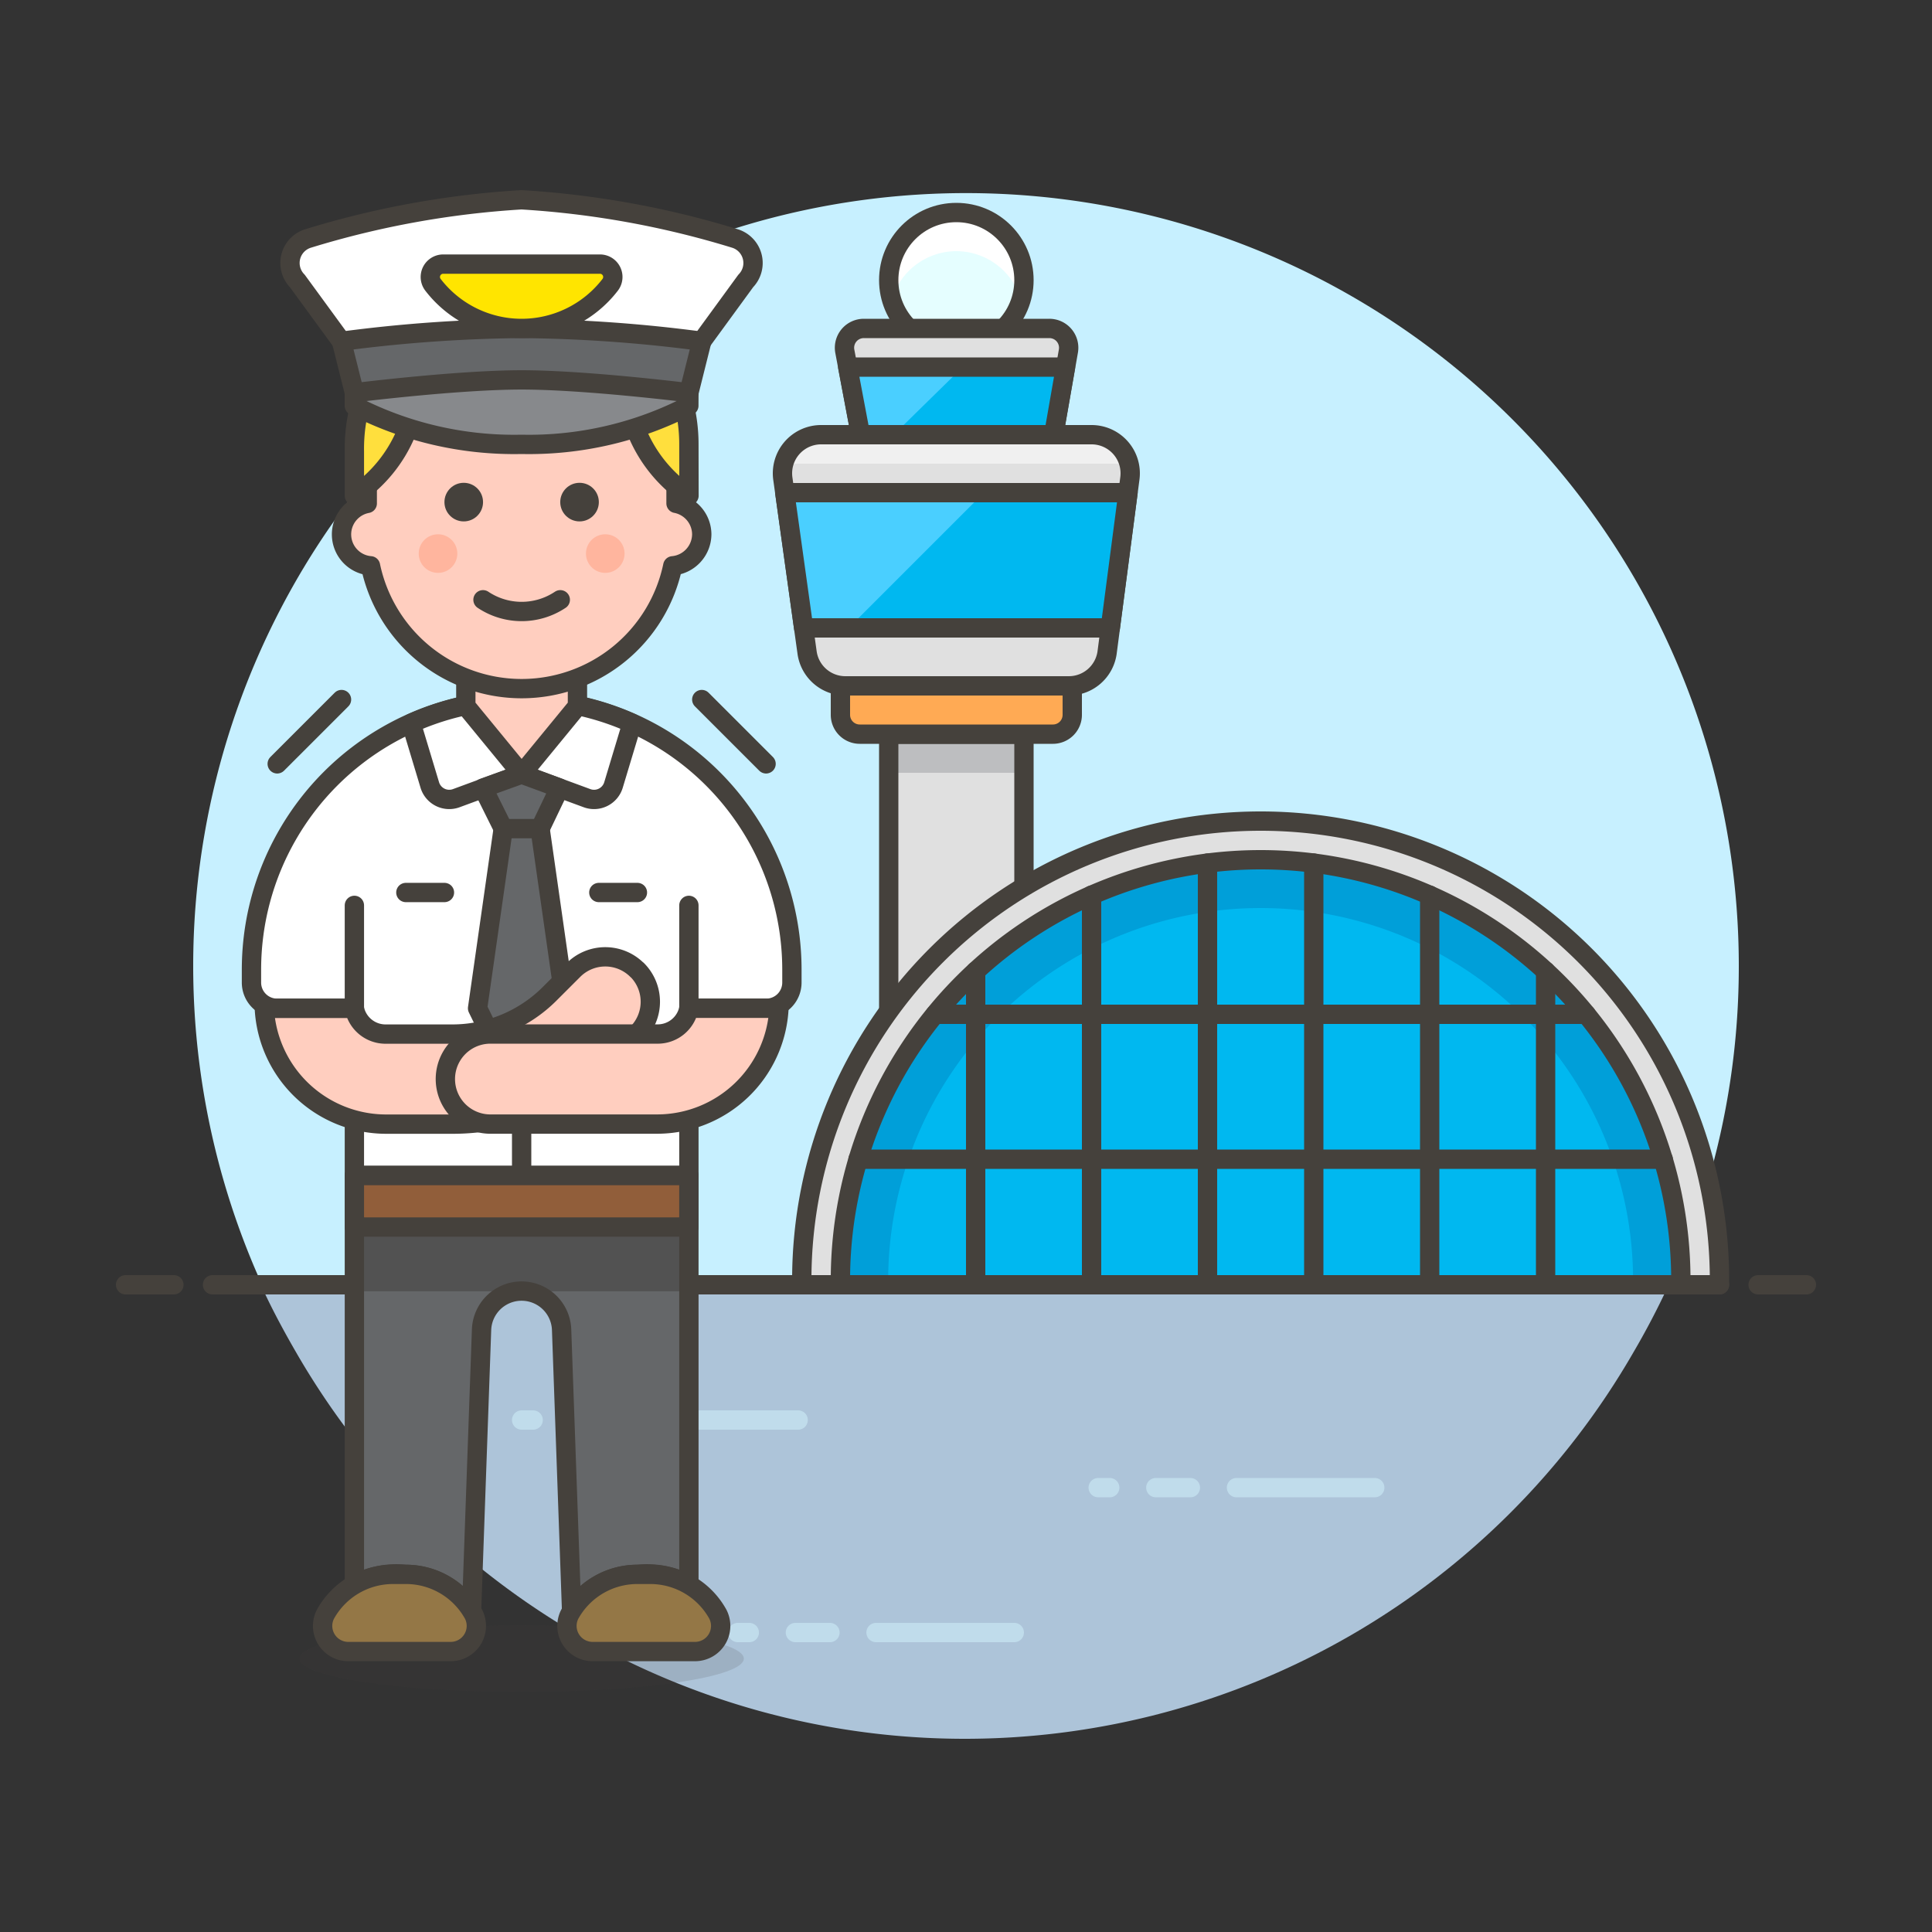 <svg xmlns="http://www.w3.org/2000/svg" viewBox="0 0 100 100"><rect x="0" y="0" width="100" height="100" fill="#333333" stroke="none"/><g class="nc-icon-wrapper"><defs/><path class="a" d="M49.936 90a39.948 39.948 0 0 0 34.608-20H15.328a39.948 39.948 0 0 0 34.608 20z" style="" fill="#adc4d9"/><path class="a" d="M13.5 66.5c.546 1.2 1.17 2.363 1.828 3.5h69.216a40.488 40.488 0 0 0 1.828-3.5z" style="" fill="#adc4d9"/><path class="b" d="M90 50a40 40 0 1 0-76.436 16.5h72.872A39.829 39.829 0 0 0 90 50z" style="" fill="#c7f0ff"/><path class="c" d="M11 66.5h78" fill="none" stroke="#45413c" stroke-linejoin="round" stroke-linecap="round"/><path class="c" d="M6.5 66.5H9" fill="none" stroke="#45413c" stroke-linejoin="round" stroke-linecap="round"/><path class="c" d="M91 66.5h2.5" fill="none" stroke="#45413c" stroke-linejoin="round" stroke-linecap="round"/><g><path class="d" d="M64 77h7.157" fill="none" stroke-linecap="round" stroke="#c0dceb" stroke-miterlimit="10"/><path class="d" d="M59.825 77h1.789" fill="none" stroke-linecap="round" stroke="#c0dceb" stroke-miterlimit="10"/><path class="d" d="M56.843 77h.597" fill="none" stroke-linecap="round" stroke="#c0dceb" stroke-miterlimit="10"/></g><g><path class="d" d="M34.157 73.5h7.156" fill="none" stroke-linecap="round" stroke="#c0dceb" stroke-miterlimit="10"/><path class="d" d="M29.982 73.5h1.789" fill="none" stroke-linecap="round" stroke="#c0dceb" stroke-miterlimit="10"/><path class="d" d="M27 73.5h.596" fill="none" stroke-linecap="round" stroke="#c0dceb" stroke-miterlimit="10"/></g><g><path class="d" d="M45.343 84.5H52.5" fill="none" stroke-linecap="round" stroke="#c0dceb" stroke-miterlimit="10"/><path class="d" d="M41.169 84.5h1.789" fill="none" stroke-linecap="round" stroke="#c0dceb" stroke-miterlimit="10"/><path class="d" d="M38.187 84.5h.596" fill="none" stroke-linecap="round" stroke="#c0dceb" stroke-miterlimit="10"/></g><g><ellipse class="e" cx="27" cy="85.85" rx="11.5" ry="1.725" fill="#45413c" opacity="0.15"/><path class="f" d="M57.3 33.8a2 2 0 0 1-1.977 1.7H43.754a2 2 0 0 1-1.976-1.7l-1.255-9a2 2 0 0 1 1.977-2.3h14a2 2 0 0 1 1.977 2.3z" style="" fill="#e0e0e0"/><path class="g" d="M41.333 24h16.334a2.647 2.647 0 0 1 .787.129A1.97 1.97 0 0 0 56.5 22.5h-14a1.97 1.97 0 0 0-1.954 1.629 2.647 2.647 0 0 1 .787-.129z" style="" fill="#f0f0f0"/><path class="c" d="M57.3 33.8a2 2 0 0 1-1.977 1.7H43.754a2 2 0 0 1-1.976-1.7l-1.255-9a2 2 0 0 1 1.977-2.3h14a2 2 0 0 1 1.977 2.3z" fill="none" stroke="#45413c" stroke-linejoin="round" stroke-linecap="round"/><path class="h" d="M41.596 32.5H57.47l.916-7H40.62l.976 7z" style="" fill="#00b8f0"/><path class="i" d="M40.62 25.5l.976 7h2.333l7-7H40.62z" style="" fill="#4acfff"/><circle class="j" cx="49.5" cy="14.5" r="3.5" style="" fill="#e5feff"/><path class="k" d="M49.5 13a3.488 3.488 0 0 1 3.337 2.5 3.449 3.449 0 0 0 .163-1 3.5 3.5 0 0 0-7 0 3.449 3.449 0 0 0 .163 1A3.488 3.488 0 0 1 49.5 13z" style="" fill="#fff"/><circle class="c" cx="49.5" cy="14.5" r="3.5" fill="none" stroke="#45413c" stroke-linejoin="round" stroke-linecap="round"/><path class="l" d="M55.3 18.172A1 1 0 0 0 54.31 17h-9.6a1 1 0 0 0-.982 1.186l.815 4.314h10z" stroke="#45413c" stroke-linejoin="round" stroke-linecap="round" fill="#e0e0e0"/><path class="h" d="M43.878 19l.66 3.5h10l.612-3.5H43.878z" style="" fill="#00b8f0"/><path class="i" d="M43.878 19l.661 3.5h1.721l3.569-3.5h-5.951z" style="" fill="#4acfff"/><path class="f" d="M46 38h7v28.5h-7z" style="" fill="#e0e0e0"/><path class="m" d="M46 38h7v2h-7z" style="" fill="#bdbec0"/><path class="c" d="M46 38h7v28.5h-7z" fill="none" stroke="#45413c" stroke-linejoin="round" stroke-linecap="round"/><path class="n" d="M55.5 35.5h-12V37a1 1 0 0 0 1 1h10a1 1 0 0 0 1-1z" stroke="#45413c" stroke-linejoin="round" stroke-linecap="round" fill="#ffaa54"/><path class="c" d="M41.596 32.5H57.47l.916-7H40.62l.976 7z" fill="none" stroke="#45413c" stroke-linejoin="round" stroke-linecap="round"/><path class="c" d="M43.878 19l.661 3.5h10l.611-3.5H43.878z" fill="none" stroke="#45413c" stroke-linejoin="round" stroke-linecap="round"/><path class="l" d="M89 66.25a23.75 23.75 0 0 0-47.5 0v.25H89z" stroke="#45413c" stroke-linejoin="round" stroke-linecap="round" fill="#e0e0e0"/><path class="h" d="M87 66.25a21.75 21.75 0 0 0-43.5 0v.25H87z" style="" fill="#00b8f0"/><path class="o" d="M65.25 44.5A21.75 21.75 0 0 0 43.5 66.25v.25h2.472v-.222a19.278 19.278 0 0 1 38.556 0v.222H87v-.25A21.75 21.75 0 0 0 65.25 44.5z" style="" fill="#009fd9"/><path class="c" d="M87 66.25a21.75 21.75 0 0 0-43.5 0v.25H87z" fill="none" stroke="#45413c" stroke-linejoin="round" stroke-linecap="round"/><path class="c" d="M68 44.673V66.5" fill="none" stroke="#45413c" stroke-linejoin="round" stroke-linecap="round"/><path class="c" d="M74 46.332V66.5" fill="none" stroke="#45413c" stroke-linejoin="round" stroke-linecap="round"/><path class="c" d="M80 50.266V66.5" fill="none" stroke="#45413c" stroke-linejoin="round" stroke-linecap="round"/><path class="c" d="M62.5 44.673V66.5" fill="none" stroke="#45413c" stroke-linejoin="round" stroke-linecap="round"/><path class="c" d="M56.5 46.332V66.5" fill="none" stroke="#45413c" stroke-linejoin="round" stroke-linecap="round"/><path class="c" d="M50.5 50.266V66.5" fill="none" stroke="#45413c" stroke-linejoin="round" stroke-linecap="round"/><path class="c" d="M48.406 52.5h33.697" fill="none" stroke="#45413c" stroke-linejoin="round" stroke-linecap="round"/><path class="c" d="M44.412 60h41.676" fill="none" stroke="#45413c" stroke-linejoin="round" stroke-linecap="round"/><g><path class="p" d="M27 36.208a13.983 13.983 0 0 0-13.984 13.983v.666a1.332 1.332 0 0 0 1.332 1.332h3.995v8.657h17.314v-8.657h4a1.332 1.332 0 0 0 1.332-1.332v-.666A13.983 13.983 0 0 0 27 36.208z" stroke="#45413c" stroke-linejoin="round" stroke-linecap="round" fill="#fff"/><path class="c" d="M35.657 52.188v-5.326" fill="none" stroke="#45413c" stroke-linejoin="round" stroke-linecap="round"/><path class="c" d="M18.343 46.862v5.326" fill="none" stroke="#45413c" stroke-linejoin="round" stroke-linecap="round"/><path class="q" d="M32.993 81.489a4.436 4.436 0 0 1 2.664.539V60.846H18.343v21.182a4.436 4.436 0 0 1 2.664-.539 3.985 3.985 0 0 1 3.4 1.916l.518-14.57a2.073 2.073 0 0 1 4.144 0l.518 14.57a3.985 3.985 0 0 1 3.406-1.916z" style="" fill="#656769"/><path class="r" d="M18.343 63.509h17.313v3.329H18.343z" style="" fill="#525252"/><path class="c" d="M32.993 81.489a4.436 4.436 0 0 1 2.664.539V60.846H18.343v21.182a4.436 4.436 0 0 1 2.664-.539 3.985 3.985 0 0 1 3.4 1.916l.518-14.57a2.073 2.073 0 0 1 4.144 0l.518 14.57a3.985 3.985 0 0 1 3.406-1.916z" fill="none" stroke="#45413c" stroke-linejoin="round" stroke-linecap="round"/><path class="c" d="M36.323 36.208l3.329 3.329" fill="none" stroke="#45413c" stroke-linejoin="round" stroke-linecap="round"/><path class="c" d="M17.677 36.208l-3.329 3.329" fill="none" stroke="#45413c" stroke-linejoin="round" stroke-linecap="round"/><path class="s" d="M35.962 85.484a1.328 1.328 0 0 0 1.195-1.932 3.994 3.994 0 0 0-3.5-2.063h-.666a3.994 3.994 0 0 0-3.5 2.063 1.328 1.328 0 0 0 1.2 1.932z" stroke="#45413c" stroke-linejoin="round" stroke-linecap="round" fill="#947746"/><path class="s" d="M23.31 85.484a1.328 1.328 0 0 0 1.2-1.932 3.994 3.994 0 0 0-3.5-2.063h-.666a3.994 3.994 0 0 0-3.5 2.063 1.328 1.328 0 0 0 1.2 1.932z" stroke="#45413c" stroke-linejoin="round" stroke-linecap="round" fill="#947746"/><path class="t" d="M27 36.208l-2.281 15.981L27 56.85l2.281-4.661L27 36.208z" stroke="#45413c" stroke-linejoin="round" stroke-linecap="round" fill="#656769"/><path class="c" d="M27 58.182v2.664" fill="none" stroke="#45413c" stroke-linejoin="round" stroke-linecap="round"/><path class="u" d="M18.343 60.846h17.313v2.664H18.343z" stroke="#45413c" stroke-linejoin="round" stroke-linecap="round" fill="#915e3a"/><path class="v" d="M32.976 50.208a2.329 2.329 0 0 0-3.295 0l-1.217 1.216a7.116 7.116 0 0 1-5.062 2.1h-3.461a1.644 1.644 0 0 1-1.6-1.332h-4.659a6.317 6.317 0 0 0 6.292 5.993H23.4a11.744 11.744 0 0 0 8.36-3.465l1.216-1.22a2.33 2.33 0 0 0 0-3.3z" stroke="#45413c" stroke-linejoin="round" stroke-linecap="round" fill="#ffcebf"/><path class="v" d="M35.657 52.189a1.644 1.644 0 0 1-1.6 1.332h-8.722a2.331 2.331 0 0 0 0 4.661h8.691a6.317 6.317 0 0 0 6.292-5.993z" stroke="#45413c" stroke-linejoin="round" stroke-linecap="round" fill="#ffcebf"/><path class="p" d="M32.716 37.438a13.9 13.9 0 0 0-5.5-1.219L27 40.068l3.385 1.246a1.051 1.051 0 0 0 1.369-.683z" stroke="#45413c" stroke-linejoin="round" stroke-linecap="round" fill="#fff"/><path class="p" d="M21.284 37.438a13.9 13.9 0 0 1 5.5-1.219L27 40.068l-3.385 1.246a1.051 1.051 0 0 1-1.369-.683z" stroke="#45413c" stroke-linejoin="round" stroke-linecap="round" fill="#fff"/><path class="c" d="M30.995 46.196h1.998" fill="none" stroke="#45413c" stroke-linejoin="round" stroke-linecap="round"/><path class="c" d="M21.007 46.196h1.998" fill="none" stroke="#45413c" stroke-linejoin="round" stroke-linecap="round"/><path class="v" d="M29.889 32.386h-5.778v4.162L27 40.068l2.889-3.52v-4.162z" stroke="#45413c" stroke-linejoin="round" stroke-linecap="round" fill="#ffcebf"/><path class="t" d="M27 40.068l-1.998.721 1.044 2.101h1.908l1.006-2.101-1.96-.721z" stroke="#45413c" stroke-linejoin="round" stroke-linecap="round" fill="#656769"/><path class="v" d="M36.323 27.654a1.641 1.641 0 0 0-1.332-1.6V24.99a7.991 7.991 0 0 0-15.982 0v1.067a1.631 1.631 0 0 0 .168 3.229 7.992 7.992 0 0 0 15.646 0 1.65 1.65 0 0 0 1.5-1.632z" stroke="#45413c" stroke-linejoin="round" stroke-linecap="round" fill="#ffcebf"/><circle class="w" cx="24.003" cy="25.989" r=".999" style="" fill="#45413c"/><circle class="w" cx="29.997" cy="25.989" r=".999" style="" fill="#45413c"/><circle class="x" cx="22.672" cy="28.653" r=".999" style="" fill="#ffb59e"/><circle class="x" cx="31.328" cy="28.653" r=".999" style="" fill="#ffb59e"/><path class="y" d="M35.657 22.993a8.657 8.657 0 0 0-8.923-8.653 8.9 8.9 0 0 0-8.391 9.016v2.3a7.31 7.31 0 0 0 2.694-3.293 2.622 2.622 0 0 1 2.794-1.6 21.4 21.4 0 0 0 6.337 0 2.62 2.62 0 0 1 2.8 1.6 7.294 7.294 0 0 0 2.694 3.292z" style="" fill="#ffdf3d"/><path class="c" d="M35.657 22.993a8.657 8.657 0 0 0-8.923-8.653 8.9 8.9 0 0 0-8.391 9.016v2.3a7.31 7.31 0 0 0 2.694-3.293 2.622 2.622 0 0 1 2.794-1.6 21.4 21.4 0 0 0 6.337 0 2.62 2.62 0 0 1 2.8 1.6 7.294 7.294 0 0 0 2.694 3.292z" fill="none" stroke="#45413c" stroke-linejoin="round" stroke-linecap="round"/><path class="c" d="M25 31.044a3.6 3.6 0 0 0 4 0" fill="none" stroke="#45413c" stroke-linejoin="round" stroke-linecap="round"/><g><path class="p" d="M36.32 17.665l2.28-3.124a1.329 1.329 0 0 0-.568-2.2 47.084 47.084 0 0 0-11.039-2 47.084 47.084 0 0 0-11.039 2 1.329 1.329 0 0 0-.567 2.2l2.283 3.124z" stroke="#45413c" stroke-linejoin="round" stroke-linecap="round" fill="#fff"/><path class="z" d="M35.654 21a18.077 18.077 0 0 1-8.657 2 18.077 18.077 0 0 1-8.657-2v-.666A35.543 35.543 0 0 1 27 19a35.543 35.543 0 0 1 8.657 1.332z" stroke="#45413c" stroke-linejoin="round" stroke-linecap="round" fill="#87898c"/><path class="t" d="M27 17a75.673 75.673 0 0 0-9.323.665l.666 2.664s5.328-.666 8.657-.666 8.657.666 8.657.666l.666-2.664A75.673 75.673 0 0 0 27 17z" stroke="#45413c" stroke-linejoin="round" stroke-linecap="round" fill="#656769"/><path class="aa" d="M22.41 14.74a.666.666 0 0 1 .533-1.07h8.108a.666.666 0 0 1 .533 1.07 5.785 5.785 0 0 1-9.174 0z" stroke="#45413c" stroke-linejoin="round" stroke-linecap="round" fill="#ffe500"/></g></g></g></g></svg>
